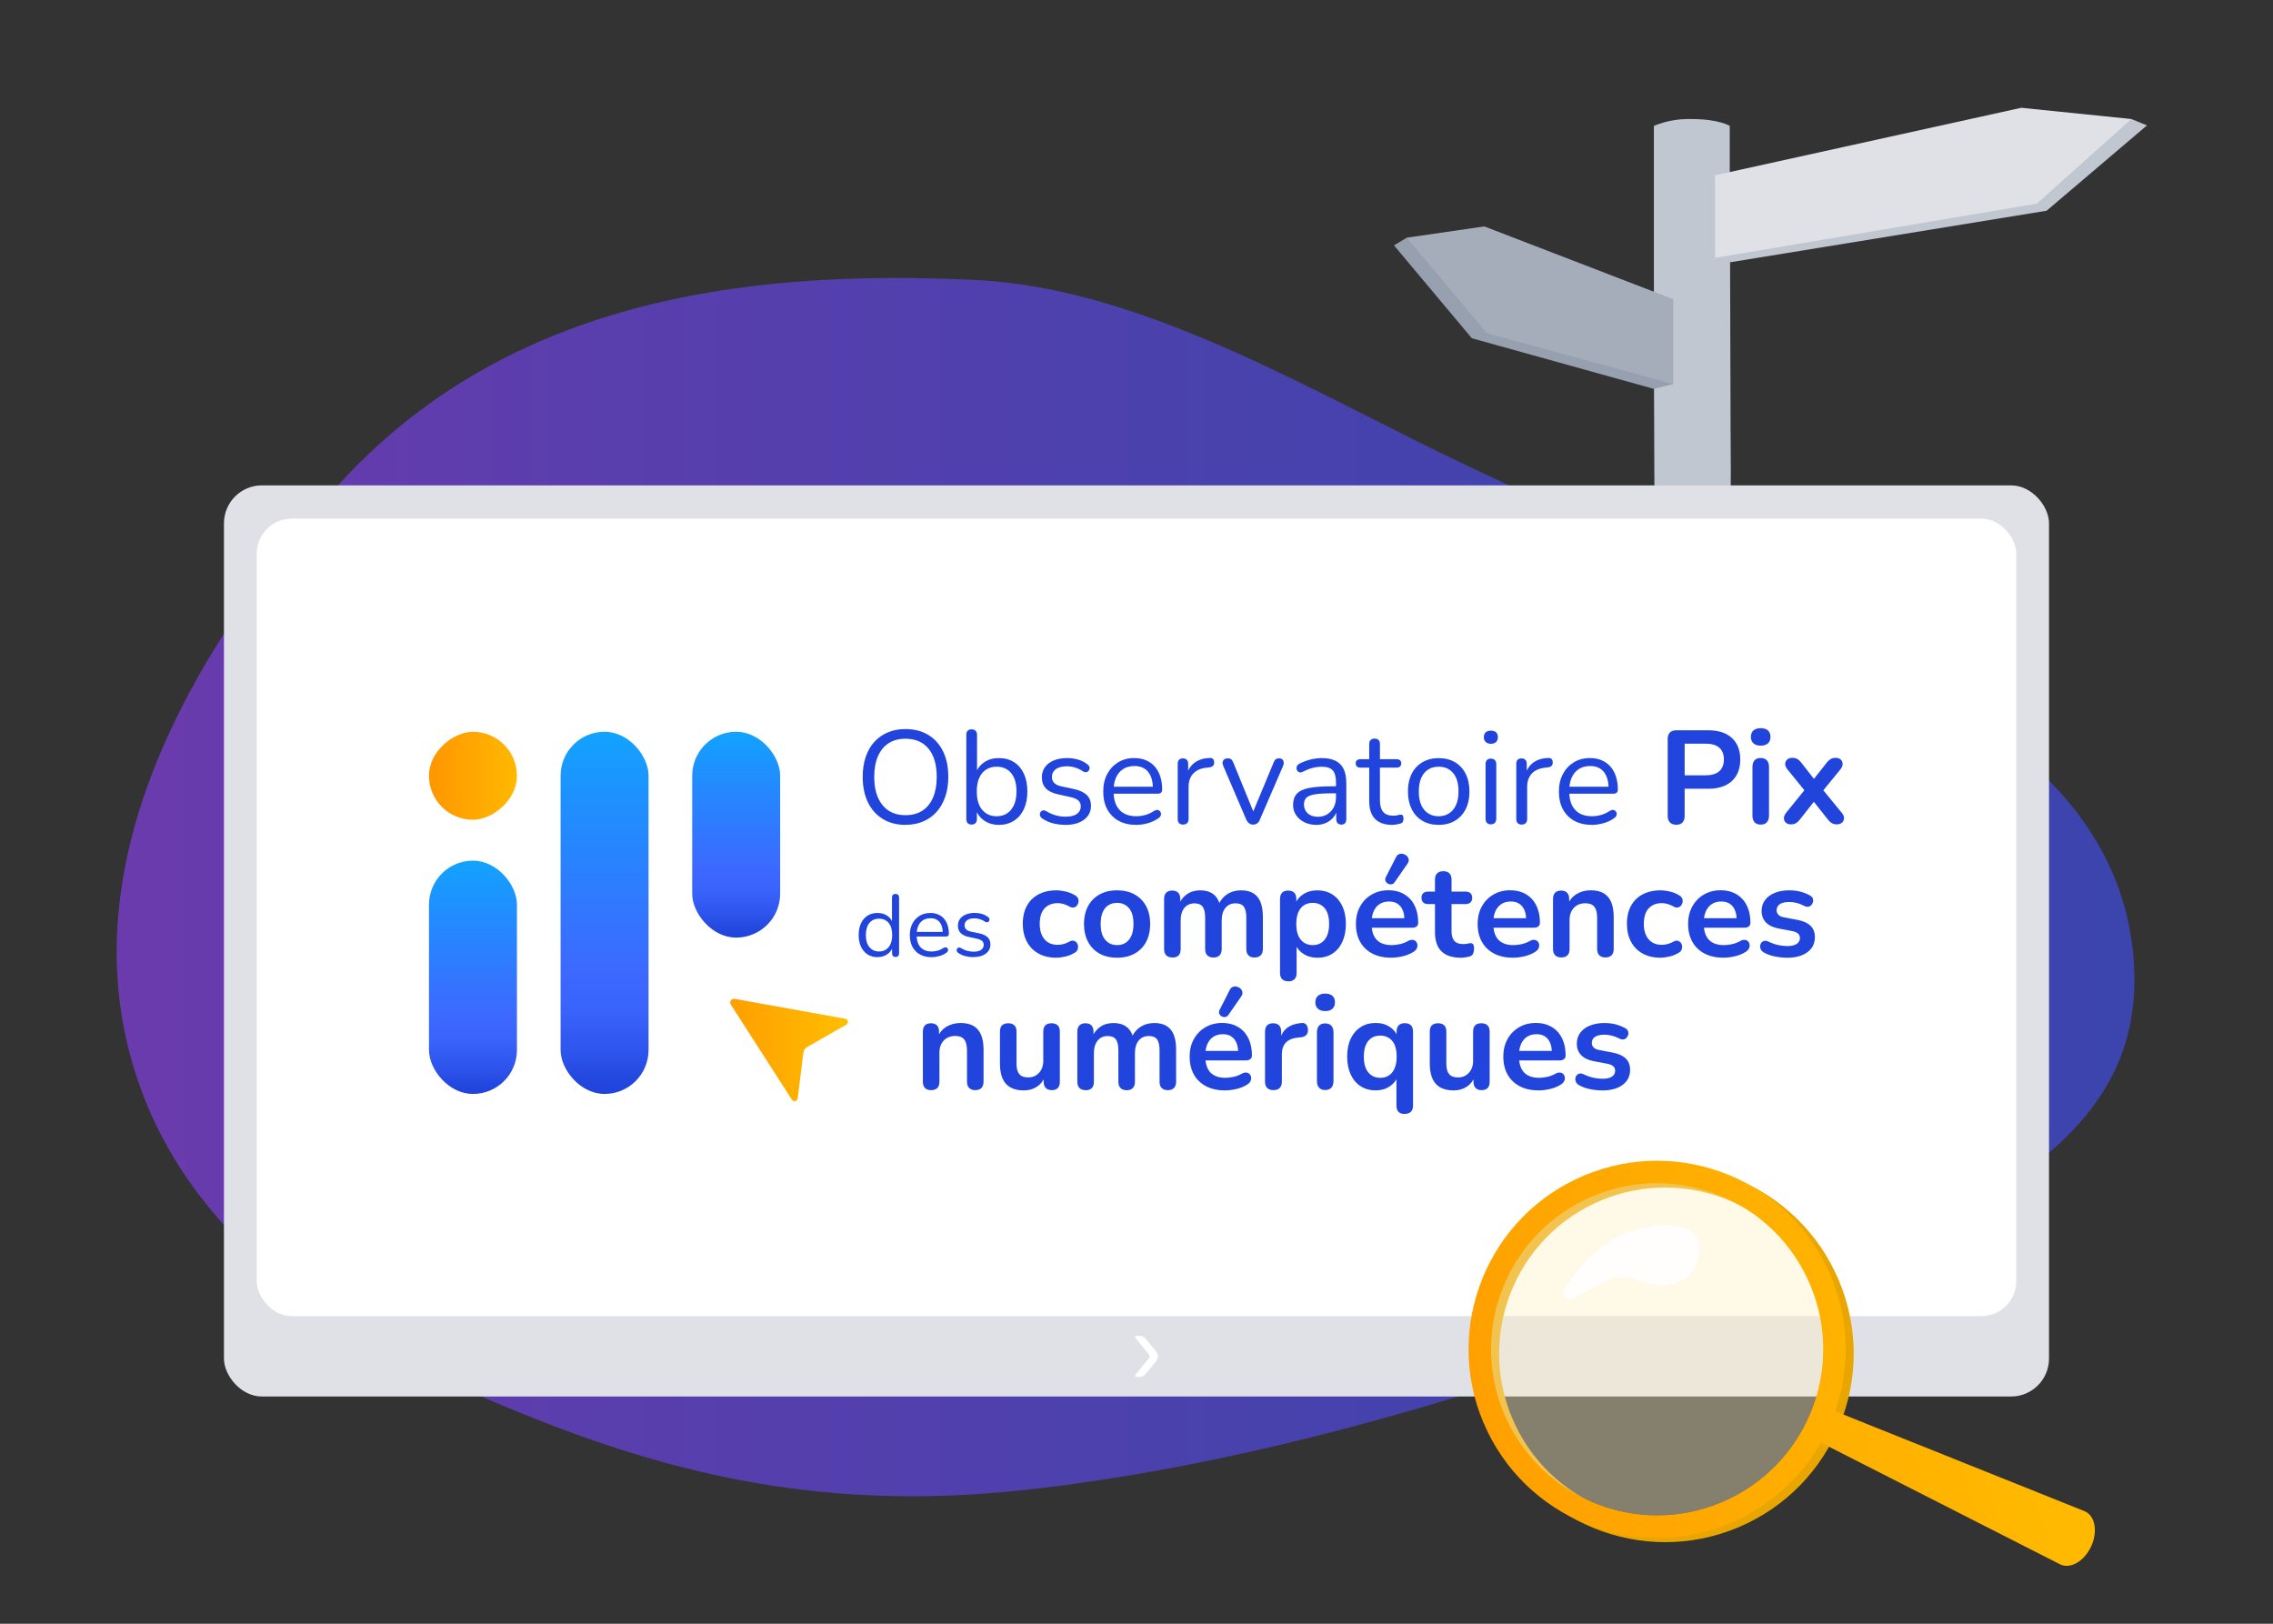 <?xml version="1.0" encoding="utf-8"?>
<svg xmlns="http://www.w3.org/2000/svg" xmlns:xlink="http://www.w3.org/1999/xlink" id="illus_observatoire_logo" viewBox="0 0 700 500">
  <rect x="0" y="0" width="700" height="500" fill="#333333" stroke="none"/>
  <defs>
    <style>
      .cls-1 {
        fill: url(#Dégradé_sans_nom_11);
      }

      .cls-2, .cls-3, .cls-4 {
        fill: #fff;
      }

      .cls-3, .cls-5, .cls-6, .cls-7, .cls-8, .cls-4, .cls-9 {
        fill-rule: evenodd;
      }

      .cls-10 {
        fill: #97a0af;
      }

      .cls-5 {
        fill: url(#Dégradé_sans_nom_38-2);
      }

      .cls-6 {
        fill: url(#Dégradé_sans_nom_38);
      }

      .cls-11 {
        fill: #dfe1e6;
      }

      .cls-12 {
        fill: #a5adba;
      }

      .cls-13 {
        fill: url(#Dégradé_sans_nom_22);
      }

      .cls-14 {
        fill: #c1c7d0;
      }

      .cls-15 {
        fill: url(#Dégradé_sans_nom_3);
      }

      .cls-7 {
        fill: #fff1c5;
        opacity: .4;
      }

      .cls-16 {
        fill: url(#Dégradé_sans_nom_15);
      }

      .cls-8 {
        fill: url(#Dégradé_sans_nom_4);
        opacity: .6;
      }

      .cls-4 {
        opacity: .9;
      }

      .cls-17 {
        fill: url(#Dégradé_sans_nom_15-2);
      }

      .cls-9 {
        fill: #eaa600;
      }

      .cls-18 {
        fill: #2044dc;
      }
    </style>
    <linearGradient id="Dégradé_sans_nom_4" data-name="Dégradé sans nom 4" x1="35.93" y1="273.17" x2="657.31" y2="273.17" gradientUnits="userSpaceOnUse">
      <stop offset="0" stop-color="#9140ff"/>
      <stop offset=".24" stop-color="#7446ff"/>
      <stop offset=".54" stop-color="#594cff"/>
      <stop offset=".8" stop-color="#484fff"/>
      <stop offset="1" stop-color="#4351ff"/>
    </linearGradient>
    <linearGradient id="Dégradé_sans_nom_15" data-name="Dégradé sans nom 15" x1="186.18" y1="225.33" x2="186.18" y2="336.87" gradientUnits="userSpaceOnUse">
      <stop offset="0" stop-color="#12a3ff"/>
      <stop offset=".17" stop-color="#1d92ff"/>
      <stop offset=".67" stop-color="#3d68ff"/>
      <stop offset=".77" stop-color="#3963fa"/>
      <stop offset=".88" stop-color="#2e55ed"/>
      <stop offset=".98" stop-color="#2044dc"/>
    </linearGradient>
    <linearGradient id="Dégradé_sans_nom_15-2" data-name="Dégradé sans nom 15" x1="226.71" y1="225.33" x2="226.71" y2="288.72" xlink:href="#Dégradé_sans_nom_15"/>
    <linearGradient id="Dégradé_sans_nom_11" data-name="Dégradé sans nom 11" x1="1059.1" y1="14243.88" x2="1059.1" y2="14315.72" gradientTransform="translate(-913.44 -13978.85)" gradientUnits="userSpaceOnUse">
      <stop offset=".02" stop-color="#2044dc"/>
      <stop offset=".12" stop-color="#2e55ed"/>
      <stop offset=".23" stop-color="#3963fa"/>
      <stop offset=".33" stop-color="#3d68ff"/>
      <stop offset=".83" stop-color="#1d92ff"/>
      <stop offset="1" stop-color="#12a3ff"/>
    </linearGradient>
    <linearGradient id="Dégradé_sans_nom_3" data-name="Dégradé sans nom 3" x1="8334.31" y1="4310.16" x2="8334.31" y2="4337.25" gradientTransform="translate(-8188.66 -4084.83)" gradientUnits="userSpaceOnUse">
      <stop offset="0" stop-color="#ffb800"/>
      <stop offset="1" stop-color="#ff9600"/>
    </linearGradient>
    <linearGradient id="Dégradé_sans_nom_22" data-name="Dégradé sans nom 22" x1="224.88" y1="323.32" x2="261.13" y2="323.32" gradientUnits="userSpaceOnUse">
      <stop offset="0" stop-color="#ff9f00"/>
      <stop offset="1" stop-color="#ffbe00"/>
    </linearGradient>
    <linearGradient id="Dégradé_sans_nom_38" data-name="Dégradé sans nom 38" x1="449.06" y1="434.67" x2="683.4" y2="361.29" gradientUnits="userSpaceOnUse">
      <stop offset="0" stop-color="#ff9f00"/>
      <stop offset=".8" stop-color="#ffbe00"/>
    </linearGradient>
    <linearGradient id="Dégradé_sans_nom_38-2" data-name="Dégradé sans nom 38" x1="469.11" y1="498.7" x2="703.45" y2="425.33" xlink:href="#Dégradé_sans_nom_38"/>
  </defs>
  <path class="cls-8" d="M42.01,331.41c-.88-2.68-1.67-5.42-2.38-8.22-16-63.32,22.7-126.82,63.29-172.42,51.21-57.55,124.33-68.15,197.75-64.54,52.73,2.6,106.17,36.13,152.9,57.99,43.33,20.27,86.36,41.2,129.07,62.77,33.94,17.15,67.7,41.53,73.76,82.27,1.93,12.97.98,26.58-4.3,38.59-13.26,30.14-49.35,46.88-78.08,58.51-33.88,13.71-69.34,25.82-103.95,37.05-49.21,15.97-99.63,29-151.1,35.02-53.66,6.28-98.8-.21-149.31-19.65-53.13-20.45-109.02-50.5-127.64-107.37Z"/>
  <g id="groupe_graphe" data-name="groupe graphe">
    <g id="panneaux">
      <path class="cls-14" d="M509.34,93.98v-55.23c3.7-1.51,7.68-2.23,11.68-2.09,8.26,0,11.68,2.09,11.68,2.09v17.54l.07,14.67c.34,139.39.34,7.99,0,147.34-6.68,14.71-23.43,4.8-23.43,4.8.41-126.08.41,11.45,0-113.78v-15.33Z"/>
      <polyline class="cls-14" points="656.37 36.65 661.19 38.61 630.28 64.89 532.77 80.77 528.16 79.4"/>
      <polygon class="cls-11" points="528.16 53.98 622.48 33.19 656.37 36.65 627.26 62.71 528.16 79.4 528.16 53.98"/>
      <polyline class="cls-10" points="433.25 73.19 429.3 75.56 453.27 104.16 509.33 119.75 515.31 118.25"/>
      <polygon class="cls-12" points="515.31 92.14 457.12 69.72 433.25 73.19 457.9 102.6 515.31 118.25 515.31 92.14"/>
    </g>
    <rect class="cls-11" x="68.97" y="149.46" width="562.05" height="280.57" rx="11.69" ry="11.69"/>
    <rect class="cls-2" x="79.06" y="159.71" width="541.88" height="245.56" rx="10.74" ry="10.74"/>
    <path id="chevron" class="cls-3" d="M350.4,423.98c-1.07,0-1.11-.15-.46-.98l3.68-4.5c.28-.34.43-.61.43-.83,0-.24-.15-.52-.43-.83l-3.68-4.5c-.64-.83-.61-.98.46-.98h.37c1.07,0,1.47.21,2.12.98l2.83,3.43c1.2,1.38,1.2,2.42,0,3.8l-2.83,3.43c-.64.77-1.04.98-2.12.98h-.37Z"/>
  </g>
  <g>
    <rect class="cls-16" x="172.64" y="225.33" width="27.09" height="111.53" rx="13.54" ry="13.54"/>
    <rect class="cls-17" x="213.17" y="225.33" width="27.09" height="63.39" rx="13.54" ry="13.54"/>
    <rect class="cls-1" x="132.12" y="265.03" width="27.09" height="71.84" rx="13.54" ry="13.54" transform="translate(291.32 601.89) rotate(-180)"/>
    <rect class="cls-15" x="132.12" y="225.33" width="27.09" height="27.09" rx="13.54" ry="13.54" transform="translate(384.53 93.22) rotate(90)"/>
    <g>
      <path class="cls-18" d="M278.82,254c-2.67,0-4.98-.6-6.96-1.82-1.97-1.21-3.5-2.92-4.57-5.12-1.07-2.2-1.61-4.81-1.61-7.83,0-2.28.31-4.33.92-6.14s1.49-3.35,2.63-4.61c1.14-1.26,2.52-2.24,4.14-2.94,1.62-.69,3.43-1.04,5.45-1.04,2.72,0,5.06.6,7.04,1.79,1.97,1.2,3.49,2.89,4.57,5.08,1.07,2.19,1.61,4.79,1.61,7.81,0,2.28-.31,4.34-.94,6.16-.63,1.82-1.51,3.37-2.65,4.65-1.14,1.28-2.52,2.26-4.14,2.96-1.62.69-3.45,1.04-5.49,1.04ZM278.82,251.02c2.07,0,3.81-.46,5.24-1.39,1.43-.92,2.52-2.27,3.28-4.04.76-1.77,1.14-3.89,1.14-6.36,0-3.73-.84-6.62-2.51-8.67-1.67-2.05-4.06-3.08-7.16-3.08-2.01,0-3.73.46-5.16,1.39s-2.52,2.26-3.28,4.02c-.76,1.75-1.14,3.87-1.14,6.34,0,3.7.84,6.59,2.53,8.67,1.69,2.08,4.04,3.12,7.06,3.12Z"/>
      <path class="cls-18" d="M307.62,254c-1.79,0-3.34-.46-4.63-1.39-1.29-.92-2.16-2.16-2.59-3.71l.45-.45v3.75c0,.54-.14.97-.43,1.26-.29.3-.69.45-1.2.45-.54,0-.95-.15-1.22-.45-.27-.3-.41-.72-.41-1.26v-25.94c0-.54.14-.96.41-1.24.27-.29.68-.43,1.22-.43.52,0,.92.14,1.22.43.3.29.45.7.45,1.24v12.16h-.49c.46-1.52,1.33-2.73,2.61-3.63,1.28-.9,2.81-1.35,4.61-1.35s3.35.42,4.65,1.24c1.31.83,2.32,2.01,3.04,3.55.72,1.54,1.08,3.37,1.08,5.49s-.36,3.91-1.08,5.45c-.72,1.54-1.74,2.73-3.06,3.57-1.32.84-2.86,1.26-4.63,1.26ZM306.93,251.35c1.25,0,2.33-.3,3.24-.9.91-.6,1.62-1.47,2.12-2.61.5-1.14.75-2.51.75-4.12,0-2.47-.55-4.37-1.65-5.67-1.1-1.31-2.59-1.96-4.47-1.96-1.22,0-2.3.29-3.22.88-.92.59-1.64,1.44-2.14,2.57-.5,1.13-.75,2.52-.75,4.18,0,2.45.56,4.33,1.67,5.65,1.11,1.32,2.6,1.98,4.45,1.98Z"/>
      <path class="cls-18" d="M328.06,254c-1.22,0-2.45-.15-3.69-.45-1.24-.3-2.39-.82-3.45-1.55-.27-.19-.46-.41-.57-.67-.11-.26-.14-.52-.1-.77s.15-.48.33-.67c.18-.19.39-.31.65-.35.26-.04.55.02.88.18,1.06.65,2.09,1.11,3.08,1.37.99.26,1.98.39,2.96.39,1.55,0,2.72-.29,3.51-.86.79-.57,1.18-1.35,1.18-2.33,0-.76-.26-1.37-.78-1.82-.52-.45-1.33-.8-2.45-1.04l-3.71-.82c-1.71-.35-2.99-.97-3.81-1.84-.83-.87-1.24-2-1.24-3.39,0-1.22.32-2.28.96-3.16.64-.88,1.54-1.57,2.71-2.06,1.17-.49,2.53-.73,4.08-.73,1.2,0,2.33.16,3.41.47,1.07.31,2.05.81,2.92,1.49.27.19.46.42.55.67.09.26.11.52.04.77-.07.26-.2.48-.39.65-.19.18-.42.28-.69.31-.27.03-.56-.05-.86-.24-.82-.54-1.65-.94-2.49-1.2-.84-.26-1.67-.39-2.49-.39-1.52,0-2.68.3-3.47.9-.79.6-1.18,1.39-1.18,2.37,0,.76.24,1.39.73,1.88.49.49,1.25.84,2.28,1.06l3.71.78c1.77.38,3.09.99,3.98,1.82.88.83,1.33,1.95,1.33,3.37,0,1.79-.72,3.22-2.16,4.28-1.44,1.06-3.36,1.59-5.75,1.59Z"/>
      <path class="cls-18" d="M349.92,254c-2.09,0-3.9-.41-5.41-1.24-1.51-.83-2.68-2.01-3.51-3.53-.83-1.52-1.24-3.34-1.24-5.47s.41-3.87,1.22-5.41c.82-1.54,1.94-2.74,3.37-3.61,1.43-.87,3.08-1.31,4.96-1.31,1.33,0,2.53.22,3.59.67,1.06.45,1.96,1.09,2.71,1.94.75.84,1.32,1.86,1.71,3.06.39,1.2.59,2.54.59,4.04,0,.44-.12.75-.37.96-.24.2-.6.31-1.06.31h-14.2v-2.16h13.42l-.65.53c0-1.47-.22-2.71-.65-3.73-.44-1.02-1.07-1.8-1.9-2.35-.83-.54-1.87-.82-3.12-.82-1.39,0-2.56.32-3.53.96-.97.64-1.69,1.52-2.18,2.65-.49,1.13-.73,2.44-.73,3.94v.24c0,2.5.6,4.41,1.82,5.71,1.21,1.31,2.93,1.96,5.16,1.96.92,0,1.84-.12,2.75-.37.91-.24,1.8-.65,2.67-1.22.38-.24.73-.36,1.04-.35.31.01.56.11.75.29.19.18.32.39.39.65.07.26.04.54-.08.84-.12.3-.36.56-.71.78-.9.65-1.96,1.16-3.18,1.51-1.22.35-2.43.53-3.63.53Z"/>
      <path class="cls-18" d="M364.36,253.92c-.54,0-.96-.15-1.24-.45-.29-.3-.43-.72-.43-1.26v-17.01c0-.54.14-.96.41-1.24.27-.29.67-.43,1.18-.43s.92.14,1.2.43c.29.29.43.7.43,1.24v3.3h-.41c.43-1.6,1.26-2.84,2.49-3.71,1.22-.87,2.73-1.33,4.53-1.39.41-.03.73.06.98.26.24.2.38.55.41,1.04.03.46-.08.83-.33,1.1-.24.27-.63.44-1.14.49l-.65.08c-1.85.16-3.27.75-4.26,1.77-.99,1.02-1.49,2.41-1.49,4.18v9.87c0,.54-.14.97-.43,1.26-.29.3-.7.45-1.24.45Z"/>
      <path class="cls-18" d="M385.9,253.92c-.46,0-.87-.13-1.22-.39-.35-.26-.65-.66-.9-1.2l-7.06-16.48c-.19-.41-.26-.79-.2-1.14.05-.35.22-.64.49-.86.27-.22.65-.33,1.14-.33.43,0,.78.1,1.02.29.24.19.46.53.65,1.02l6.69,16.36h-1.1l6.81-16.36c.19-.49.41-.83.65-1.02.24-.19.6-.29,1.06-.29.43,0,.77.11,1,.33.23.22.37.5.41.84.04.34-.02.71-.18,1.12l-7.14,16.52c-.19.54-.47.95-.84,1.2-.37.26-.8.39-1.28.39Z"/>
      <path class="cls-18" d="M405.36,254c-1.36,0-2.58-.27-3.65-.8-1.07-.53-1.92-1.26-2.55-2.18-.63-.92-.94-1.96-.94-3.1,0-1.47.37-2.62,1.12-3.47.75-.84,1.98-1.44,3.71-1.79,1.73-.35,4.09-.53,7.08-.53h1.84v2.16h-1.8c-2.2,0-3.94.1-5.2.31-1.26.2-2.15.55-2.65,1.04-.5.49-.75,1.18-.75,2.08,0,1.12.39,2.03,1.16,2.73.78.71,1.83,1.06,3.16,1.06,1.09,0,2.05-.26,2.88-.77.83-.52,1.48-1.22,1.96-2.12.48-.9.71-1.93.71-3.1v-4.65c0-1.69-.34-2.9-1.02-3.65-.68-.75-1.79-1.12-3.34-1.12-.95,0-1.9.12-2.86.37-.95.24-1.96.64-3.02,1.18-.38.19-.71.25-.98.18-.27-.07-.49-.21-.65-.43-.16-.22-.26-.47-.29-.75-.03-.29.03-.56.18-.84.15-.27.39-.49.71-.65,1.2-.6,2.38-1.03,3.55-1.31,1.17-.27,2.28-.41,3.34-.41,1.71,0,3.13.28,4.24.84,1.11.56,1.94,1.4,2.49,2.53.54,1.13.82,2.58.82,4.34v11.06c0,.54-.13.97-.39,1.26-.26.3-.63.45-1.12.45-.52,0-.91-.15-1.18-.45-.27-.3-.41-.72-.41-1.26v-3.18h.37c-.22,1.03-.63,1.92-1.24,2.65-.61.73-1.37,1.31-2.26,1.71s-1.9.61-3.02.61Z"/>
      <path class="cls-18" d="M428.7,254c-1.55,0-2.85-.28-3.9-.84-1.05-.56-1.83-1.37-2.35-2.45-.52-1.07-.78-2.39-.78-3.94v-10.4h-2.73c-.46,0-.82-.12-1.06-.35-.24-.23-.37-.55-.37-.96s.12-.72.37-.94c.24-.22.6-.33,1.06-.33h2.73v-4.69c0-.54.15-.96.45-1.24.3-.29.71-.43,1.22-.43s.92.14,1.2.43c.29.29.43.7.43,1.24v4.69h5.14c.46,0,.82.11,1.06.33.24.22.37.53.37.94s-.12.73-.37.96c-.24.23-.6.35-1.06.35h-5.14v10.08c0,1.55.33,2.73.98,3.53s1.71,1.2,3.18,1.2c.52,0,.96-.05,1.33-.16.37-.11.67-.16.92-.16.24-.03.45.05.61.24.16.19.24.52.24.98,0,.33-.06.63-.18.9-.12.27-.33.46-.63.57-.33.11-.75.21-1.28.31-.53.09-1.01.14-1.45.14Z"/>
      <path class="cls-18" d="M443.06,254c-1.93,0-3.6-.42-5.02-1.26-1.41-.84-2.51-2.03-3.28-3.57-.78-1.54-1.16-3.35-1.16-5.45,0-1.58.22-3,.65-4.26.43-1.26,1.07-2.35,1.92-3.24.84-.9,1.84-1.58,3-2.06,1.16-.48,2.45-.71,3.9-.71,1.93,0,3.6.42,5.02,1.26,1.41.84,2.51,2.03,3.28,3.57.78,1.54,1.16,3.35,1.16,5.45,0,1.58-.22,2.99-.65,4.24-.44,1.25-1.07,2.33-1.92,3.24-.84.91-1.84,1.6-3,2.08-1.16.48-2.45.71-3.9.71ZM443.06,251.35c1.22,0,2.3-.3,3.22-.9.92-.6,1.64-1.47,2.14-2.61.5-1.14.75-2.51.75-4.12,0-2.47-.55-4.37-1.65-5.67-1.1-1.31-2.59-1.96-4.47-1.96-1.25,0-2.33.29-3.24.88-.91.59-1.62,1.44-2.12,2.57-.5,1.13-.75,2.52-.75,4.18,0,2.45.56,4.33,1.67,5.65,1.11,1.32,2.6,1.98,4.45,1.98Z"/>
      <path class="cls-18" d="M459.13,229.03c-.68,0-1.21-.18-1.59-.55-.38-.37-.57-.86-.57-1.49s.19-1.15.57-1.49c.38-.34.91-.51,1.59-.51s1.24.17,1.61.51c.37.34.55.84.55,1.49s-.18,1.12-.55,1.49-.9.55-1.61.55ZM459.13,253.84c-.54,0-.95-.16-1.22-.47-.27-.31-.41-.75-.41-1.33v-16.68c0-.57.14-1.01.41-1.31.27-.3.68-.45,1.22-.45.52,0,.92.15,1.22.45.3.3.45.73.45,1.31v16.68c0,.57-.14,1.01-.43,1.33-.29.31-.7.47-1.24.47Z"/>
      <path class="cls-18" d="M468.63,253.92c-.54,0-.96-.15-1.24-.45-.29-.3-.43-.72-.43-1.26v-17.01c0-.54.14-.96.41-1.24.27-.29.67-.43,1.18-.43s.92.14,1.2.43c.29.29.43.7.43,1.24v3.3h-.41c.43-1.6,1.26-2.84,2.49-3.71,1.22-.87,2.73-1.33,4.53-1.39.41-.03.73.06.98.26.24.2.38.55.41,1.04.03.46-.08.83-.33,1.1-.24.27-.63.44-1.14.49l-.65.08c-1.85.16-3.27.75-4.26,1.77-.99,1.02-1.49,2.41-1.49,4.18v9.87c0,.54-.14.97-.43,1.26-.29.3-.7.45-1.24.45Z"/>
      <path class="cls-18" d="M490.25,254c-2.09,0-3.9-.41-5.41-1.24-1.51-.83-2.68-2.01-3.51-3.53-.83-1.52-1.24-3.34-1.24-5.47s.41-3.87,1.22-5.41c.82-1.54,1.94-2.74,3.37-3.61,1.43-.87,3.08-1.31,4.96-1.31,1.33,0,2.53.22,3.59.67s1.96,1.09,2.71,1.94c.75.84,1.32,1.86,1.71,3.06.39,1.2.59,2.54.59,4.04,0,.44-.12.75-.37.96-.24.2-.6.31-1.06.31h-14.2v-2.16h13.42l-.65.53c0-1.47-.22-2.71-.65-3.73-.44-1.02-1.07-1.8-1.9-2.35-.83-.54-1.87-.82-3.12-.82-1.39,0-2.56.32-3.53.96-.97.64-1.69,1.52-2.18,2.65-.49,1.13-.73,2.44-.73,3.94v.24c0,2.5.6,4.41,1.82,5.71,1.21,1.31,2.93,1.96,5.16,1.96.92,0,1.84-.12,2.75-.37.91-.24,1.8-.65,2.67-1.22.38-.24.73-.36,1.04-.35.31.01.56.11.75.29.19.18.32.39.39.65.07.26.04.54-.08.84-.12.3-.36.56-.71.78-.9.65-1.96,1.16-3.18,1.51-1.22.35-2.43.53-3.63.53Z"/>
      <path class="cls-18" d="M516.2,253.96c-.84,0-1.49-.24-1.94-.71-.45-.48-.67-1.14-.67-1.98v-23.74c0-.87.23-1.53.69-1.98.46-.45,1.11-.67,1.96-.67h9.83c3.15,0,5.59.79,7.3,2.37,1.71,1.58,2.57,3.78,2.57,6.61s-.86,5.04-2.57,6.63c-1.71,1.59-4.15,2.39-7.3,2.39h-7.26v8.4c0,.84-.22,1.5-.65,1.98-.44.48-1.09.71-1.96.71ZM518.81,238.74h6.45c1.85,0,3.25-.41,4.2-1.24.95-.83,1.43-2.05,1.43-3.65s-.48-2.81-1.43-3.63c-.95-.82-2.35-1.22-4.2-1.22h-6.45v9.75Z"/>
      <path class="cls-18" d="M542.22,229.61c-.95,0-1.69-.24-2.22-.71-.53-.48-.8-1.14-.8-1.98s.27-1.54.8-2c.53-.46,1.27-.69,2.22-.69s1.73.23,2.24.69c.52.46.78,1.13.78,2s-.26,1.5-.78,1.98c-.52.48-1.26.71-2.24.71ZM542.22,253.92c-.82,0-1.44-.24-1.88-.73-.44-.49-.65-1.17-.65-2.04v-14.97c0-.9.22-1.58.65-2.06.43-.48,1.06-.71,1.88-.71s1.45.24,1.9.71c.45.48.67,1.16.67,2.06v14.97c0,.87-.22,1.55-.65,2.04-.44.49-1.07.73-1.92.73Z"/>
      <path class="cls-18" d="M551.48,253.84c-.6,0-1.09-.17-1.49-.51-.39-.34-.6-.78-.61-1.33-.01-.54.21-1.11.67-1.71l6.61-8.16v2.41l-6.2-7.63c-.49-.6-.72-1.17-.69-1.71.03-.54.24-.99.63-1.33.39-.34.89-.51,1.49-.51s1.15.11,1.57.33c.42.22.81.56,1.16,1.02l4.9,6.28h-1.79l4.94-6.28c.38-.46.78-.8,1.18-1.02.41-.22.91-.33,1.51-.33s1.13.18,1.51.53c.38.35.58.8.59,1.35.01.54-.22,1.12-.71,1.71l-6.16,7.55v-2.28l6.61,8.08c.49.57.72,1.13.69,1.67-.03.54-.24.99-.63,1.35-.39.35-.9.53-1.53.53s-1.1-.11-1.51-.33-.8-.56-1.18-1.02l-5.3-6.69h1.71l-5.26,6.69c-.35.44-.73.77-1.14,1-.41.23-.92.35-1.55.35Z"/>
      <path class="cls-18" d="M270.25,294.74c-1.17,0-2.19-.28-3.06-.84-.87-.56-1.55-1.35-2.03-2.36-.48-1.02-.72-2.22-.72-3.61s.24-2.61.72-3.63c.48-1.02,1.15-1.8,2.03-2.35.87-.55,1.89-.82,3.06-.82s2.21.3,3.05.89c.85.59,1.41,1.4,1.7,2.4h-.3v-8.05c0-.36.09-.63.28-.82.19-.19.46-.28.82-.28.34,0,.61.09.8.28.19.19.28.46.28.82v17.17c0,.36-.09.64-.27.84-.18.2-.45.3-.81.3s-.61-.1-.8-.3-.28-.48-.28-.84v-2.57l.3.38c-.29,1.03-.86,1.85-1.71,2.46-.86.61-1.88.92-3.07.92ZM270.71,292.99c.81,0,1.52-.2,2.13-.59.61-.4,1.08-.97,1.42-1.73.33-.76.5-1.67.5-2.73,0-1.64-.36-2.89-1.09-3.75-.73-.86-1.71-1.3-2.96-1.3-.83,0-1.54.19-2.15.58-.6.39-1.07.95-1.4,1.7-.33.75-.5,1.67-.5,2.77,0,1.62.37,2.87,1.11,3.74.74.87,1.72,1.31,2.94,1.31Z"/>
      <path class="cls-18" d="M286.91,294.74c-1.39,0-2.58-.27-3.58-.82-1-.55-1.77-1.33-2.32-2.34-.55-1.01-.82-2.21-.82-3.62s.27-2.56.81-3.58,1.28-1.81,2.23-2.39c.95-.58,2.04-.86,3.28-.86.88,0,1.67.15,2.38.45.7.3,1.3.72,1.8,1.28.49.56.87,1.23,1.13,2.03.26.79.39,1.68.39,2.67,0,.29-.08.5-.24.63s-.4.2-.7.2h-9.4v-1.43h8.88l-.43.35c0-.97-.14-1.8-.43-2.47-.29-.68-.71-1.19-1.26-1.55-.55-.36-1.24-.54-2.07-.54-.92,0-1.7.21-2.34.63-.64.42-1.12,1.01-1.44,1.76-.32.75-.49,1.62-.49,2.61v.16c0,1.66.4,2.92,1.2,3.78.8.86,1.94,1.3,3.42,1.3.61,0,1.22-.08,1.82-.24.6-.16,1.19-.43,1.77-.81.25-.16.48-.24.69-.23.21,0,.37.07.5.19.13.12.21.26.26.43.04.17.03.36-.05.55-.08.2-.24.37-.47.51-.59.43-1.3.77-2.11,1s-1.61.35-2.4.35Z"/>
      <path class="cls-18" d="M299.79,294.74c-.81,0-1.63-.1-2.44-.3-.82-.2-1.58-.54-2.28-1.03-.18-.13-.31-.27-.38-.45-.07-.17-.09-.34-.07-.51.03-.17.1-.32.22-.45s.26-.2.43-.23c.17-.03.36.01.58.12.7.43,1.38.73,2.04.9.66.17,1.31.26,1.96.26,1.03,0,1.8-.19,2.32-.57.52-.38.78-.89.78-1.54,0-.5-.17-.9-.51-1.2-.34-.3-.88-.53-1.62-.69l-2.46-.54c-1.13-.23-1.98-.64-2.53-1.22-.55-.58-.82-1.32-.82-2.24,0-.81.21-1.51.63-2.09.42-.58,1.02-1.04,1.8-1.36.77-.32,1.67-.49,2.7-.49.79,0,1.54.1,2.25.31.71.21,1.35.54,1.93.99.18.13.3.27.36.45.06.17.07.34.03.51-.05.17-.13.32-.26.43-.13.12-.28.19-.46.2-.18.02-.37-.04-.57-.16-.54-.36-1.09-.63-1.65-.8-.56-.17-1.11-.26-1.65-.26-1.01,0-1.77.2-2.3.59-.52.4-.78.92-.78,1.57,0,.5.16.92.49,1.24.32.32.83.56,1.51.7l2.46.51c1.17.25,2.05.65,2.63,1.2.58.55.88,1.29.88,2.23,0,1.19-.48,2.13-1.43,2.84-.95.7-2.22,1.05-3.81,1.05Z"/>
      <path class="cls-18" d="M325.3,294.91c-2.09,0-3.92-.43-5.47-1.28-1.55-.86-2.75-2.07-3.59-3.65-.84-1.58-1.26-3.43-1.26-5.55,0-1.6.24-3.04.71-4.3.48-1.26,1.16-2.34,2.06-3.22.9-.88,1.98-1.56,3.26-2.04,1.28-.48,2.71-.71,4.28-.71.9,0,1.87.12,2.92.37,1.05.24,2.03.65,2.96,1.22.43.27.72.6.86.98.14.38.16.77.08,1.16-.08.39-.25.73-.51,1.02-.26.29-.58.46-.96.53-.38.07-.8-.02-1.26-.27-.6-.35-1.21-.62-1.84-.8-.63-.18-1.22-.27-1.79-.27-.9,0-1.69.14-2.37.43-.68.29-1.26.69-1.73,1.22-.48.53-.84,1.19-1.08,1.98-.24.79-.37,1.7-.37,2.73,0,2.01.48,3.6,1.45,4.75.96,1.16,2.33,1.73,4.1,1.73.57,0,1.16-.08,1.77-.24s1.23-.42,1.86-.77c.46-.25.88-.33,1.24-.25.37.08.67.27.92.55.24.29.39.63.45,1.02.05.39,0,.78-.14,1.16-.15.38-.43.69-.84.94-.9.54-1.85.94-2.86,1.18-1.01.24-1.96.37-2.86.37Z"/>
      <path class="cls-18" d="M344.02,294.91c-2.07,0-3.86-.42-5.38-1.26-1.52-.84-2.71-2.05-3.55-3.61-.84-1.56-1.26-3.41-1.26-5.53,0-1.6.24-3.04.71-4.3.48-1.26,1.16-2.35,2.06-3.26.9-.91,1.97-1.6,3.22-2.08,1.25-.48,2.65-.71,4.2-.71,2.07,0,3.86.42,5.38,1.26,1.52.84,2.71,2.04,3.55,3.59.84,1.55,1.26,3.39,1.26,5.51,0,1.6-.24,3.05-.71,4.32-.48,1.28-1.16,2.37-2.06,3.28-.9.91-1.97,1.6-3.22,2.08-1.25.48-2.65.71-4.2.71ZM344.02,291.03c1.01,0,1.89-.24,2.65-.73.76-.49,1.35-1.22,1.77-2.18.42-.97.63-2.17.63-3.61,0-2.18-.46-3.8-1.39-4.88-.92-1.07-2.15-1.61-3.67-1.61-1.01,0-1.89.24-2.65.71-.76.48-1.35,1.2-1.77,2.16-.42.97-.63,2.17-.63,3.61,0,2.15.46,3.77,1.39,4.87.92,1.1,2.15,1.65,3.67,1.65Z"/>
      <path class="cls-18" d="M361.03,294.83c-.82,0-1.44-.22-1.88-.67-.44-.45-.65-1.09-.65-1.94v-15.42c0-.84.22-1.48.65-1.92.43-.43,1.05-.65,1.84-.65s1.4.22,1.84.65c.43.44.65,1.07.65,1.92v2.98l-.45-1.22c.54-1.36,1.39-2.43,2.53-3.22,1.14-.79,2.5-1.18,4.08-1.18s2.92.38,3.96,1.14c1.03.76,1.75,1.93,2.16,3.51h-.57c.54-1.44,1.44-2.58,2.69-3.41,1.25-.83,2.69-1.24,4.32-1.24,1.52,0,2.78.3,3.77.9.99.6,1.73,1.5,2.22,2.71s.73,2.74.73,4.59v9.87c0,.84-.22,1.49-.67,1.94-.45.45-1.08.67-1.9.67s-1.44-.22-1.88-.67c-.44-.45-.65-1.09-.65-1.94v-9.67c0-1.52-.25-2.64-.75-3.34-.5-.71-1.35-1.06-2.55-1.06-1.33,0-2.38.47-3.14,1.41-.76.94-1.14,2.24-1.14,3.9v8.77c0,.84-.22,1.49-.65,1.94-.44.45-1.06.67-1.88.67s-1.45-.22-1.9-.67c-.45-.45-.67-1.09-.67-1.94v-9.67c0-1.52-.25-2.64-.75-3.34-.5-.71-1.34-1.06-2.51-1.06-1.33,0-2.38.47-3.14,1.41-.76.94-1.14,2.24-1.14,3.9v8.77c0,1.74-.86,2.61-2.57,2.61Z"/>
      <path class="cls-18" d="M396.73,302.17c-.82,0-1.44-.22-1.88-.65-.44-.44-.65-1.07-.65-1.92v-22.8c0-.84.22-1.48.65-1.92.43-.43,1.05-.65,1.84-.65s1.44.22,1.88.65c.43.44.65,1.07.65,1.92v3.18l-.45-1.22c.41-1.39,1.24-2.5,2.51-3.34,1.26-.84,2.74-1.26,4.43-1.26s3.27.42,4.59,1.26c1.32.84,2.35,2.03,3.08,3.57.73,1.54,1.1,3.38,1.1,5.53s-.37,3.96-1.1,5.53c-.73,1.56-1.75,2.77-3.06,3.61-1.31.84-2.84,1.26-4.61,1.26-1.66,0-3.11-.41-4.36-1.24-1.25-.83-2.09-1.91-2.53-3.24h.49v9.18c0,.84-.22,1.48-.67,1.92-.45.43-1.08.65-1.9.65ZM404.27,291.03c1.01,0,1.89-.24,2.65-.73.76-.49,1.35-1.22,1.77-2.18.42-.97.63-2.17.63-3.61,0-2.18-.46-3.8-1.39-4.88-.92-1.07-2.15-1.61-3.67-1.61-1.01,0-1.89.24-2.65.71-.76.48-1.35,1.2-1.77,2.16-.42.97-.63,2.17-.63,3.61,0,2.15.46,3.77,1.39,4.87.92,1.1,2.15,1.65,3.67,1.65Z"/>
      <path class="cls-18" d="M428.5,294.91c-2.26,0-4.2-.42-5.83-1.26-1.63-.84-2.89-2.04-3.77-3.59-.88-1.55-1.33-3.39-1.33-5.51s.43-3.88,1.29-5.43c.86-1.55,2.04-2.77,3.55-3.65,1.51-.88,3.23-1.33,5.16-1.33,1.41,0,2.69.23,3.81.69,1.13.46,2.09,1.13,2.9,2,.8.87,1.41,1.92,1.84,3.16.42,1.24.63,2.63.63,4.18,0,.49-.17.86-.51,1.12-.34.26-.82.39-1.45.39h-13.09v-2.94h11.46l-.65.61c0-1.25-.18-2.3-.55-3.14-.37-.84-.9-1.49-1.59-1.94-.69-.45-1.56-.67-2.59-.67-1.14,0-2.12.27-2.92.8-.8.53-1.41,1.28-1.84,2.24-.42.97-.63,2.12-.63,3.45v.29c0,2.23.52,3.9,1.57,5,1.05,1.1,2.59,1.65,4.63,1.65.71,0,1.5-.09,2.39-.27.88-.18,1.72-.48,2.51-.92.57-.33,1.07-.47,1.51-.43.43.04.78.2,1.04.47.26.27.41.61.47,1,.05.39-.02.8-.22,1.2-.2.41-.55.76-1.04,1.06-.95.6-2.05,1.04-3.28,1.33-1.24.29-2.39.43-3.45.43ZM429.52,271.65c-.27.38-.6.6-.98.65-.38.05-.75-.01-1.1-.2-.35-.19-.61-.46-.75-.82-.15-.35-.12-.75.1-1.18l3.1-6.08c.24-.52.57-.85.98-1,.41-.15.83-.17,1.26-.06.43.11.81.31,1.12.61.31.3.5.66.57,1.08.07.42-.05.85-.35,1.29l-3.96,5.71Z"/>
      <path class="cls-18" d="M449.84,294.91c-1.77,0-3.24-.3-4.43-.9-1.18-.6-2.06-1.48-2.63-2.63-.57-1.16-.86-2.59-.86-4.3v-8.69h-2.12c-.65,0-1.16-.17-1.51-.51s-.53-.81-.53-1.41.18-1.1.53-1.43.86-.49,1.51-.49h2.12v-3.71c0-.84.22-1.48.67-1.92.45-.44,1.08-.65,1.9-.65s1.44.22,1.88.65c.43.44.65,1.07.65,1.92v3.71h4.32c.65,0,1.16.16,1.51.49.35.33.53.8.53,1.43s-.18,1.07-.53,1.41c-.35.34-.86.51-1.51.51h-4.32v8.4c0,1.31.29,2.28.86,2.94.57.65,1.5.98,2.77.98.46,0,.87-.04,1.22-.12.35-.08.67-.14.94-.16.33-.03.6.07.82.31.22.23.33.7.33,1.41,0,.54-.09,1.03-.27,1.45-.18.42-.5.71-.96.88-.35.11-.82.21-1.39.31-.57.09-1.07.14-1.51.14Z"/>
      <path class="cls-18" d="M465.99,294.91c-2.26,0-4.2-.42-5.83-1.26-1.63-.84-2.89-2.04-3.77-3.59-.88-1.55-1.33-3.39-1.33-5.51s.43-3.88,1.29-5.43c.86-1.55,2.04-2.77,3.55-3.65,1.51-.88,3.23-1.33,5.16-1.33,1.41,0,2.69.23,3.81.69,1.13.46,2.09,1.13,2.9,2,.8.87,1.41,1.92,1.84,3.16.42,1.24.63,2.63.63,4.18,0,.49-.17.86-.51,1.12-.34.26-.82.39-1.45.39h-13.09v-2.94h11.46l-.65.61c0-1.25-.18-2.3-.55-3.14-.37-.84-.9-1.49-1.59-1.94-.69-.45-1.56-.67-2.59-.67-1.14,0-2.12.27-2.92.8-.8.53-1.41,1.28-1.84,2.24-.42.97-.63,2.12-.63,3.45v.29c0,2.23.52,3.9,1.57,5,1.05,1.1,2.59,1.65,4.63,1.65.71,0,1.5-.09,2.39-.27.88-.18,1.72-.48,2.51-.92.57-.33,1.07-.47,1.51-.43.43.04.78.2,1.04.47.26.27.41.61.47,1,.05.39-.02.8-.22,1.2-.2.41-.55.76-1.04,1.06-.95.6-2.05,1.04-3.28,1.33-1.24.29-2.39.43-3.45.43Z"/>
      <path class="cls-18" d="M480.8,294.83c-.82,0-1.44-.22-1.88-.67-.44-.45-.65-1.09-.65-1.94v-15.42c0-.84.22-1.48.65-1.92.43-.43,1.05-.65,1.84-.65s1.4.22,1.84.65c.43.44.65,1.07.65,1.92v2.77l-.45-1.02c.6-1.44,1.53-2.54,2.79-3.28s2.7-1.12,4.3-1.12,2.92.3,3.96.9c1.03.6,1.81,1.5,2.33,2.71.52,1.21.78,2.74.78,4.59v9.87c0,.84-.22,1.49-.65,1.94-.44.45-1.06.67-1.88.67s-1.45-.22-1.9-.67c-.45-.45-.67-1.09-.67-1.94v-9.63c0-1.55-.29-2.68-.88-3.39-.59-.71-1.49-1.06-2.71-1.06-1.5,0-2.69.47-3.57,1.41-.88.94-1.33,2.18-1.33,3.73v8.93c0,1.74-.86,2.61-2.57,2.61Z"/>
      <path class="cls-18" d="M511.35,294.91c-2.09,0-3.92-.43-5.47-1.28s-2.75-2.07-3.59-3.65c-.84-1.58-1.26-3.43-1.26-5.55,0-1.6.24-3.04.71-4.3.48-1.26,1.16-2.34,2.06-3.22.9-.88,1.98-1.56,3.26-2.04,1.28-.48,2.71-.71,4.28-.71.9,0,1.87.12,2.92.37,1.05.24,2.03.65,2.96,1.22.43.27.72.6.86.98.14.38.16.77.08,1.16-.08.39-.25.73-.51,1.02-.26.29-.58.46-.96.53-.38.07-.8-.02-1.26-.27-.6-.35-1.21-.62-1.84-.8-.63-.18-1.22-.27-1.8-.27-.9,0-1.69.14-2.37.43-.68.29-1.26.69-1.73,1.22-.48.53-.84,1.19-1.08,1.98-.24.79-.37,1.7-.37,2.73,0,2.01.48,3.6,1.45,4.75.97,1.16,2.33,1.73,4.1,1.73.57,0,1.16-.08,1.77-.24.61-.16,1.23-.42,1.86-.77.46-.25.88-.33,1.24-.25.37.08.67.27.92.55.24.29.39.63.45,1.02.05.39,0,.78-.14,1.16-.15.38-.43.69-.84.94-.9.54-1.85.94-2.86,1.18-1.01.24-1.96.37-2.86.37Z"/>
      <path class="cls-18" d="M530.81,294.91c-2.26,0-4.2-.42-5.83-1.26-1.63-.84-2.89-2.04-3.77-3.59-.88-1.55-1.33-3.39-1.33-5.51s.43-3.88,1.29-5.43c.86-1.55,2.04-2.77,3.55-3.65,1.51-.88,3.23-1.33,5.16-1.33,1.41,0,2.69.23,3.81.69,1.13.46,2.09,1.13,2.9,2,.8.87,1.41,1.92,1.84,3.16.42,1.24.63,2.63.63,4.18,0,.49-.17.86-.51,1.12-.34.26-.82.39-1.45.39h-13.09v-2.94h11.46l-.65.61c0-1.25-.18-2.3-.55-3.14-.37-.84-.9-1.49-1.59-1.94-.69-.45-1.56-.67-2.59-.67-1.14,0-2.12.27-2.92.8-.8.53-1.41,1.28-1.84,2.24-.42.97-.63,2.12-.63,3.45v.29c0,2.23.52,3.9,1.57,5,1.05,1.1,2.59,1.65,4.63,1.65.71,0,1.5-.09,2.39-.27.88-.18,1.72-.48,2.51-.92.57-.33,1.07-.47,1.51-.43.43.04.78.2,1.04.47.26.27.41.61.47,1,.05.39-.02.8-.22,1.2-.2.41-.55.76-1.04,1.06-.95.6-2.05,1.04-3.28,1.33-1.24.29-2.39.43-3.45.43Z"/>
      <path class="cls-18" d="M550.39,294.91c-1.17,0-2.41-.12-3.71-.37s-2.47-.67-3.51-1.26c-.44-.27-.74-.59-.92-.96-.18-.37-.24-.73-.2-1.1s.18-.69.41-.96c.23-.27.53-.45.9-.53s.77-.01,1.2.2c1.09.52,2.11.88,3.06,1.08.95.2,1.89.31,2.81.31,1.31,0,2.28-.22,2.92-.67.64-.45.96-1.04.96-1.77,0-.63-.21-1.11-.63-1.45-.42-.34-1.05-.59-1.9-.75l-4.08-.77c-1.69-.33-2.97-.94-3.86-1.86-.88-.91-1.33-2.09-1.33-3.53,0-1.31.36-2.43,1.08-3.39.72-.95,1.72-1.69,3-2.2,1.28-.52,2.75-.77,4.41-.77,1.2,0,2.32.13,3.37.39,1.05.26,2.06.66,3.04,1.2.41.22.69.5.84.86.15.35.18.71.1,1.08-.08.37-.24.69-.49.98s-.55.46-.92.53-.78,0-1.24-.22c-.84-.43-1.65-.75-2.43-.94-.78-.19-1.52-.29-2.22-.29-1.33,0-2.32.23-2.96.69-.64.46-.96,1.07-.96,1.84,0,.57.19,1.05.57,1.43.38.38.97.64,1.75.78l4.08.77c1.77.33,3.11.93,4.02,1.79.91.87,1.37,2.04,1.37,3.51,0,1.99-.78,3.54-2.33,4.67-1.55,1.13-3.62,1.69-6.2,1.69Z"/>
      <path class="cls-18" d="M286.74,335.69c-.82,0-1.44-.22-1.88-.67-.44-.45-.65-1.09-.65-1.94v-15.42c0-.84.22-1.48.65-1.92.43-.43,1.05-.65,1.84-.65s1.4.22,1.84.65c.43.44.65,1.07.65,1.92v2.77l-.45-1.02c.6-1.44,1.53-2.54,2.79-3.28,1.26-.75,2.7-1.12,4.3-1.12s2.92.3,3.96.9c1.03.6,1.81,1.5,2.33,2.71.52,1.21.78,2.74.78,4.59v9.87c0,.84-.22,1.49-.65,1.94-.44.45-1.06.67-1.88.67s-1.45-.22-1.9-.67c-.45-.45-.67-1.09-.67-1.94v-9.63c0-1.55-.29-2.68-.88-3.39-.58-.71-1.49-1.06-2.71-1.06-1.5,0-2.69.47-3.57,1.41-.88.94-1.33,2.18-1.33,3.73v8.93c0,1.74-.86,2.61-2.57,2.61Z"/>
      <path class="cls-18" d="M315.3,335.77c-1.66,0-3.03-.31-4.12-.92-1.09-.61-1.9-1.53-2.43-2.75-.53-1.22-.8-2.75-.8-4.57v-9.87c0-.87.22-1.52.65-1.94.43-.42,1.06-.63,1.88-.63s1.45.21,1.9.63c.45.42.67,1.07.67,1.94v9.95c0,1.41.29,2.46.86,3.14.57.68,1.48,1.02,2.73,1.02,1.36,0,2.47-.47,3.34-1.41.87-.94,1.31-2.18,1.31-3.73v-8.97c0-.87.22-1.52.65-1.94.43-.42,1.06-.63,1.88-.63s1.45.21,1.9.63c.45.42.67,1.07.67,1.94v15.42c0,1.74-.83,2.61-2.49,2.61-.79,0-1.4-.22-1.84-.67-.44-.45-.65-1.09-.65-1.94v-3.1l.57,1.22c-.57,1.47-1.43,2.6-2.59,3.39-1.16.79-2.52,1.18-4.1,1.18Z"/>
      <path class="cls-18" d="M334.31,335.69c-.82,0-1.44-.22-1.88-.67-.44-.45-.65-1.09-.65-1.94v-15.42c0-.84.22-1.48.65-1.92.43-.43,1.05-.65,1.84-.65s1.4.22,1.84.65c.43.44.65,1.07.65,1.92v2.98l-.45-1.22c.54-1.36,1.39-2.43,2.53-3.22,1.14-.79,2.5-1.18,4.08-1.18s2.92.38,3.96,1.14c1.03.76,1.75,1.93,2.16,3.51h-.57c.54-1.44,1.44-2.58,2.69-3.41,1.25-.83,2.69-1.24,4.32-1.24,1.52,0,2.78.3,3.77.9.99.6,1.73,1.5,2.22,2.71s.73,2.74.73,4.59v9.87c0,.84-.22,1.49-.67,1.94-.45.45-1.08.67-1.9.67s-1.44-.22-1.88-.67c-.44-.45-.65-1.09-.65-1.94v-9.67c0-1.52-.25-2.64-.75-3.34-.5-.71-1.35-1.06-2.55-1.06-1.33,0-2.38.47-3.14,1.41-.76.94-1.14,2.24-1.14,3.9v8.77c0,.84-.22,1.49-.65,1.94-.44.45-1.06.67-1.88.67s-1.45-.22-1.9-.67c-.45-.45-.67-1.09-.67-1.94v-9.67c0-1.52-.25-2.64-.75-3.34-.5-.71-1.34-1.06-2.51-1.06-1.33,0-2.38.47-3.14,1.41-.76.94-1.14,2.24-1.14,3.9v8.77c0,1.74-.86,2.61-2.57,2.61Z"/>
      <path class="cls-18" d="M377.3,335.77c-2.26,0-4.2-.42-5.83-1.26-1.63-.84-2.89-2.04-3.77-3.59-.88-1.55-1.33-3.39-1.33-5.51s.43-3.88,1.29-5.43c.86-1.55,2.04-2.77,3.55-3.65,1.51-.88,3.23-1.33,5.16-1.33,1.41,0,2.69.23,3.81.69,1.13.46,2.09,1.13,2.9,2,.8.87,1.41,1.92,1.84,3.16.42,1.24.63,2.63.63,4.18,0,.49-.17.86-.51,1.12-.34.26-.82.39-1.45.39h-13.09v-2.94h11.46l-.65.61c0-1.25-.18-2.3-.55-3.14-.37-.84-.9-1.49-1.59-1.94s-1.56-.67-2.59-.67c-1.14,0-2.12.27-2.92.8-.8.53-1.41,1.28-1.84,2.24-.42.97-.63,2.12-.63,3.45v.29c0,2.23.52,3.9,1.57,5,1.05,1.1,2.59,1.65,4.63,1.65.71,0,1.5-.09,2.39-.27.88-.18,1.72-.48,2.51-.92.57-.33,1.07-.47,1.51-.43.44.04.78.2,1.04.47.26.27.41.61.47,1,.05.39-.02.8-.22,1.2-.2.41-.55.76-1.04,1.06-.95.6-2.05,1.04-3.28,1.33-1.24.29-2.39.43-3.45.43ZM378.32,312.52c-.27.38-.6.6-.98.65-.38.05-.75-.01-1.1-.2-.35-.19-.61-.46-.75-.82-.15-.35-.12-.75.1-1.18l3.1-6.08c.24-.52.57-.85.98-1,.41-.15.83-.17,1.26-.06s.81.31,1.12.61c.31.3.5.66.57,1.08.07.42-.05.85-.35,1.29l-3.96,5.71Z"/>
      <path class="cls-18" d="M392.19,335.69c-.84,0-1.49-.22-1.94-.67-.45-.45-.67-1.09-.67-1.94v-15.42c0-.84.22-1.48.65-1.92.43-.43,1.05-.65,1.84-.65s1.4.22,1.84.65c.43.44.65,1.07.65,1.92v2.57h-.41c.38-1.63,1.13-2.87,2.24-3.71,1.11-.84,2.6-1.35,4.45-1.51.57-.05,1.03.09,1.37.43.34.34.54.86.59,1.57.05.68-.1,1.23-.47,1.65-.37.42-.92.67-1.65.75l-.9.08c-1.66.16-2.91.67-3.75,1.53-.84.86-1.26,2.06-1.26,3.61v8.44c0,.84-.22,1.49-.65,1.94-.44.45-1.07.67-1.92.67Z"/>
      <path class="cls-18" d="M408.1,311.34c-.95,0-1.69-.24-2.22-.71-.53-.48-.8-1.14-.8-1.98s.27-1.54.8-2c.53-.46,1.27-.69,2.22-.69s1.73.23,2.24.69c.52.46.78,1.13.78,2s-.26,1.5-.78,1.98c-.52.48-1.26.71-2.24.71ZM408.1,335.65c-.82,0-1.44-.24-1.88-.73-.44-.49-.65-1.17-.65-2.04v-14.97c0-.9.22-1.58.65-2.06.43-.48,1.06-.71,1.88-.71s1.45.24,1.9.71c.45.48.67,1.16.67,2.06v14.97c0,.87-.22,1.55-.65,2.04-.44.49-1.07.73-1.92.73Z"/>
      <path class="cls-18" d="M432.58,343.03c-.82,0-1.44-.22-1.88-.65-.44-.44-.65-1.07-.65-1.92v-9.18h.45c-.44,1.33-1.27,2.41-2.51,3.24-1.24.83-2.69,1.24-4.34,1.24-1.74,0-3.27-.42-4.59-1.26-1.32-.84-2.35-2.05-3.08-3.61-.73-1.56-1.1-3.41-1.1-5.53s.37-3.99,1.1-5.53c.73-1.54,1.76-2.73,3.08-3.57,1.32-.84,2.85-1.26,4.59-1.26s3.15.42,4.41,1.26c1.25.84,2.08,1.96,2.49,3.34l-.45,1.22v-3.18c0-.84.22-1.48.65-1.92.43-.43,1.06-.65,1.88-.65s1.44.22,1.88.65c.43.44.65,1.07.65,1.92v22.8c0,.84-.22,1.48-.67,1.92-.45.43-1.08.65-1.9.65ZM425.07,331.9c1.01,0,1.89-.24,2.65-.73.76-.49,1.35-1.22,1.77-2.18.42-.97.63-2.17.63-3.61,0-2.18-.46-3.8-1.39-4.88-.92-1.07-2.15-1.61-3.67-1.61-1.01,0-1.89.24-2.65.71-.76.48-1.35,1.2-1.77,2.16-.42.97-.63,2.17-.63,3.61,0,2.15.46,3.77,1.39,4.87.92,1.1,2.15,1.65,3.67,1.65Z"/>
      <path class="cls-18" d="M447.67,335.77c-1.66,0-3.03-.31-4.12-.92-1.09-.61-1.9-1.53-2.43-2.75-.53-1.22-.8-2.75-.8-4.57v-9.87c0-.87.22-1.52.65-1.94.43-.42,1.06-.63,1.88-.63s1.45.21,1.9.63c.45.42.67,1.07.67,1.94v9.95c0,1.41.29,2.46.86,3.14.57.68,1.48,1.02,2.73,1.02,1.36,0,2.47-.47,3.34-1.41.87-.94,1.31-2.18,1.31-3.73v-8.97c0-.87.22-1.52.65-1.94.43-.42,1.06-.63,1.88-.63s1.45.21,1.9.63c.45.42.67,1.07.67,1.94v15.42c0,1.74-.83,2.61-2.49,2.61-.79,0-1.4-.22-1.84-.67-.44-.45-.65-1.09-.65-1.94v-3.1l.57,1.22c-.57,1.47-1.43,2.6-2.59,3.39-1.16.79-2.52,1.18-4.1,1.18Z"/>
      <path class="cls-18" d="M473.9,335.77c-2.26,0-4.2-.42-5.83-1.26-1.63-.84-2.89-2.04-3.77-3.59-.88-1.55-1.33-3.39-1.33-5.51s.43-3.88,1.29-5.43c.86-1.55,2.04-2.77,3.55-3.65,1.51-.88,3.23-1.33,5.16-1.33,1.41,0,2.69.23,3.81.69,1.13.46,2.09,1.13,2.9,2,.8.87,1.41,1.92,1.84,3.16.42,1.24.63,2.63.63,4.18,0,.49-.17.86-.51,1.12-.34.26-.82.39-1.45.39h-13.09v-2.94h11.46l-.65.61c0-1.25-.18-2.3-.55-3.14-.37-.84-.9-1.49-1.59-1.94-.69-.45-1.56-.67-2.59-.67-1.14,0-2.12.27-2.92.8-.8.53-1.41,1.28-1.84,2.24-.42.97-.63,2.12-.63,3.45v.29c0,2.23.52,3.9,1.57,5,1.05,1.1,2.59,1.65,4.63,1.65.71,0,1.5-.09,2.39-.27.88-.18,1.72-.48,2.51-.92.57-.33,1.07-.47,1.51-.43.43.04.78.2,1.04.47.26.27.41.61.47,1,.05.39-.02.8-.22,1.2-.2.41-.55.76-1.04,1.06-.95.6-2.05,1.04-3.28,1.33-1.24.29-2.39.43-3.45.43Z"/>
      <path class="cls-18" d="M493.48,335.77c-1.17,0-2.41-.12-3.71-.37s-2.47-.67-3.51-1.26c-.44-.27-.74-.59-.92-.96-.18-.37-.24-.73-.2-1.1s.18-.69.41-.96c.23-.27.53-.45.9-.53s.77-.01,1.2.2c1.09.52,2.11.88,3.06,1.08.95.2,1.89.31,2.81.31,1.31,0,2.28-.22,2.92-.67.64-.45.96-1.04.96-1.77,0-.63-.21-1.11-.63-1.45-.42-.34-1.05-.59-1.9-.75l-4.08-.77c-1.69-.33-2.97-.94-3.86-1.86-.88-.91-1.33-2.09-1.33-3.53,0-1.31.36-2.43,1.08-3.39.72-.95,1.72-1.69,3-2.2,1.28-.52,2.75-.77,4.41-.77,1.2,0,2.32.13,3.37.39,1.05.26,2.06.66,3.04,1.2.41.22.69.5.84.86.15.35.18.71.1,1.08-.08.37-.24.69-.49.98s-.55.46-.92.53-.78,0-1.24-.22c-.84-.43-1.65-.75-2.43-.94-.78-.19-1.52-.29-2.22-.29-1.33,0-2.32.23-2.96.69-.64.46-.96,1.07-.96,1.84,0,.57.19,1.05.57,1.43.38.38.97.64,1.75.78l4.08.77c1.77.33,3.11.93,4.02,1.79.91.87,1.37,2.04,1.37,3.51,0,1.99-.78,3.54-2.33,4.67-1.55,1.13-3.62,1.69-6.2,1.69Z"/>
    </g>
    <path id="Souris" class="cls-13" d="M260.34,313.71l-34.07-6.13c-1-.19-1.75.9-1.2,1.77l18.81,29.29c.48.77,1.66.51,1.78-.39l1.75-14.07c.1-.76.55-1.42,1.22-1.79l12.01-6.88c.79-.44.6-1.63-.29-1.8Z"/>
  </g>
  <g>
    <path class="cls-9" d="M459.31,439.35c12.44,29.54,46.48,43.41,76.03,30.97,29.55-12.44,43.41-46.48,30.97-76.03-12.44-29.55-46.48-43.42-76.03-30.97-29.55,12.44-43.42,46.48-30.97,76.03ZM559.93,396.97c10.96,26.02-1.26,56.01-27.28,66.96-26.02,10.96-56-1.25-66.96-27.28-10.96-26.02,1.25-56,27.28-66.96,26.02-10.96,56,1.26,66.96,27.28Z"/>
    <path class="cls-6" d="M456.83,438.01c12.44,29.55,46.48,43.42,76.03,30.98,29.55-12.44,43.42-46.48,30.97-76.03-12.44-29.55-46.48-43.41-76.03-30.97-29.55,12.44-43.42,46.48-30.98,76.03ZM557.45,395.64c10.96,26.03-1.26,56.01-27.28,66.96-26.02,10.96-56-1.26-66.96-27.28-10.96-26.02,1.26-56.01,27.28-66.96,26.02-10.96,56,1.26,66.96,27.28Z"/>
    <path class="cls-7" d="M557.45,395.64c10.96,26.03-1.26,56.01-27.28,66.96-26.02,10.96-56-1.26-66.96-27.28-10.96-26.02,1.26-56.01,27.28-66.96,26.02-10.96,56,1.26,66.96,27.28Z"/>
    <path class="cls-4" d="M503.19,393.78c11.77,4.79,18.33.16,19.94-6.79,1.62-6.95-3.48-10.58-13.4-9.58-14.65,1.61-22.78,11.46-27.97,19.57-1.04,1.63.59,3.66,2.41,2.99,4.15-1.53,12.72-8.75,19.02-6.19Z"/>
    <path class="cls-5" d="M642.14,465.41c3.12,1.45,3.94,6.29,1.85,10.8h0c-2.1,4.51-6.33,7-9.45,5.55l-72.76-37.02c-3.12-1.45-4.7-3.47-2.6-7.99h0c2.1-4.52,3.41-3.42,6.52-1.97l76.44,30.63Z"/>
  </g>
</svg>